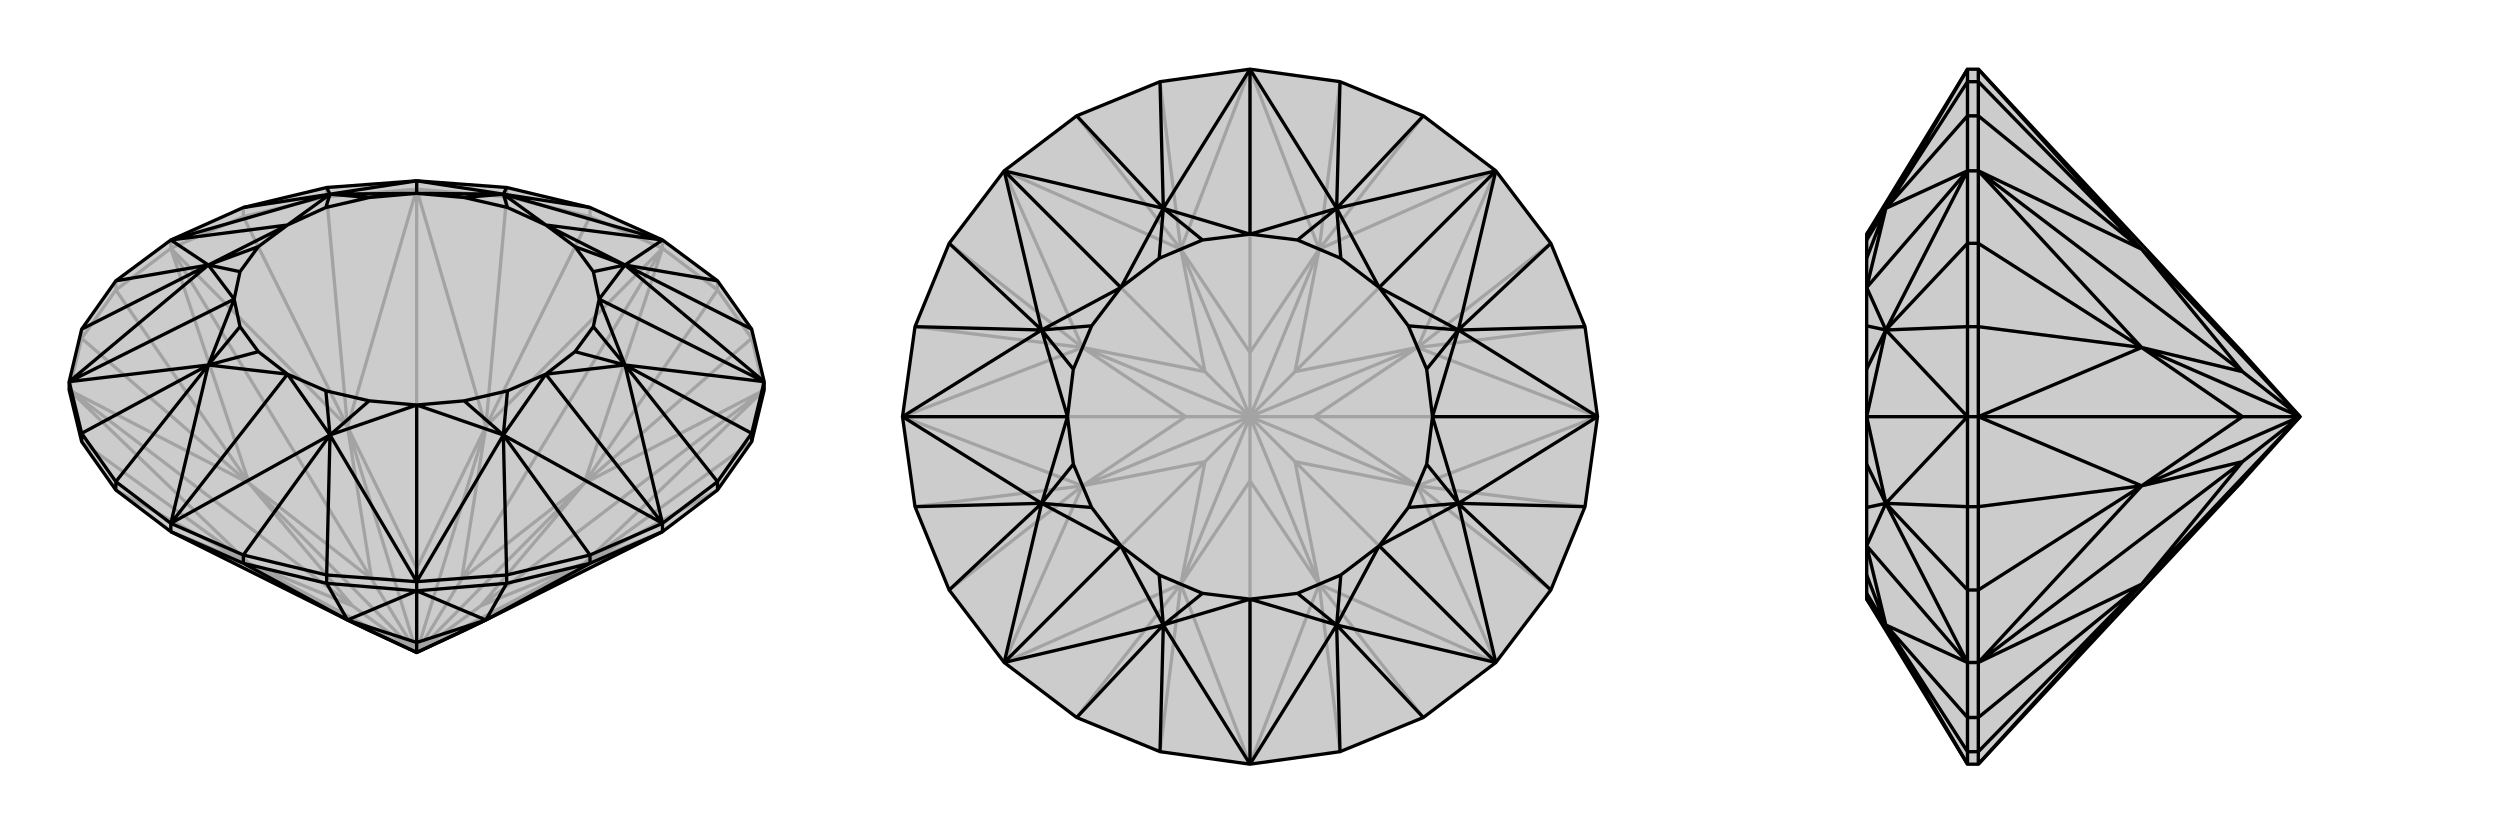 <svg xmlns="http://www.w3.org/2000/svg" viewBox="0 0 3000 1000">
    <g stroke="currentColor" stroke-width="4" fill="none" transform="translate(0 71)">
        <path fill="currentColor" stroke="none" fill-opacity=".2" d="M98,459L83,397L83,387L98,324L139,266L205,217L292,178L392,154L500,146L608,154L708,178L795,217L861,266L902,324L917,387L917,397L902,459L861,517L795,567L583,673L554,687L500,712L446,687L417,673L205,567L139,517z" />
<path stroke-opacity=".2" d="M500,156L500,146M708,189L608,165M608,165L608,154M861,277L902,335M902,335L902,324M708,189L708,178M861,277L861,266M795,227L795,217M139,277L98,335M98,335L98,324M292,189L392,165M392,165L392,154M139,277L139,266M292,189L292,178M205,227L205,217M861,277L701,509M861,277L795,227M139,517L299,605M708,189L583,441M708,189L795,227M98,459L299,605M608,165L583,441M608,165L500,156M902,335L701,509M902,335L917,397M98,335L299,509M98,335L83,397M392,165L417,441M392,165L500,156M902,459L701,605M292,189L417,441M292,189L205,227M861,517L701,605M139,277L299,509M139,277L205,227M205,567L299,605M795,227L583,441M795,227L701,509M795,227L554,624M205,567L446,687M583,441L500,156M701,509L917,397M299,605L83,397M917,397L701,605M917,397L577,656M83,397L299,509M83,397L423,656M500,156L417,441M500,156L500,611M299,509L205,227M417,441L205,227M205,227L446,624M701,605L795,567M795,567L554,687M299,605L446,687M583,441L554,624M701,509L554,624M554,624L500,712M583,441L500,611M583,441L500,712M701,509L577,656M701,509L500,712M299,605L423,656M299,605L500,712M701,605L577,656M500,712L577,656M299,509L423,656M500,712L423,656M417,441L500,611M500,712L500,611M299,509L446,624M299,509L500,712M417,441L446,624M417,441L500,712M500,712L446,624M701,605L554,687M701,605L500,712" />
<path d="M98,459L83,397L83,387L98,324L139,266L205,217L292,178L392,154L500,146L608,154L708,178L795,217L861,266L902,324L917,387L917,397L902,459L861,517L795,567L583,673L554,687L500,712L446,687L417,673L205,567L139,517z" />
<path d="M500,638L500,627M292,605L392,629M392,629L392,619M98,459L98,449M139,517L139,507M292,605L292,595M205,567L205,557M902,459L902,449M708,605L608,629M608,629L608,619M708,605L708,595M861,517L861,507M795,567L795,557M292,605L417,673M292,605L205,567M392,629L417,673M392,629L500,638M608,629L583,673M608,629L500,638M708,605L583,673M708,605L795,567M417,673L500,638M500,638L583,673M500,638L500,700M417,673L500,700M417,673L500,712M583,673L500,700M500,712L500,700M583,673L500,712M139,507L205,557M292,595L205,557M98,449L83,387M392,619L500,627M608,619L500,627M902,449L917,387M861,507L795,557M708,595L795,557M292,595L392,619M292,595L396,451M392,619L396,451M861,266L750,247M902,324L750,247M708,178L604,162M608,154L604,162M139,507L98,449M139,507L250,367M98,449L250,367M902,449L861,507M902,449L750,367M861,507L750,367M392,154L396,162M292,178L396,162M98,324L250,247M139,266L250,247M608,619L708,595M608,619L604,451M708,595L604,451M795,217L604,162M205,557L250,367M205,557L396,451M205,557L345,378M795,217L750,247M795,217L655,199M250,367L83,387M396,451L500,627M750,247L917,387M604,162L500,146M500,627L604,451M500,627L500,415M917,387L750,367M917,387L719,288M500,146L396,162M500,146L500,161M83,387L250,247M83,387L281,288M750,367L795,557M396,162L205,217M250,247L205,217M205,217L345,199M604,451L795,557M795,557L655,378M604,162L655,199M250,367L345,378M396,451L345,378M750,247L655,199M250,367L281,288M396,451L500,415M750,247L719,288M604,162L500,161M604,451L500,415M750,367L719,288M396,162L500,161M250,247L281,288M750,367L655,378M396,162L345,199M250,247L345,199M604,451L655,378M396,451L391,398M396,451L443,410M750,247L690,225M750,247L712,255M604,162L609,178M604,162L557,166M250,367L310,351M250,367L288,321M750,367L712,321M750,367L690,351M396,162L443,166M396,162L391,178M250,247L288,255M250,247L310,225M604,451L557,410M604,451L609,398M655,199L609,178M345,378L310,351M345,378L391,398M655,199L690,225M281,288L288,321M500,415L443,410M719,288L712,255M500,161L557,166M500,415L557,410M719,288L712,321M500,161L443,166M281,288L288,255M655,378L690,351M345,199L391,178M345,199L310,225M655,378L609,398M391,398L443,410M690,225L712,255M609,178L557,166M310,351L288,321M712,321L690,351M443,166L391,178M288,255L310,225M557,410L609,398" />
    </g>
    <g stroke="currentColor" stroke-width="4" fill="none" transform="translate(1000 0)">
        <path fill="currentColor" stroke="none" fill-opacity=".2" d="M292,139L205,205L139,292L98,392L83,500L98,608L139,708L205,795L292,861L392,902L500,917L608,902L708,861L795,795L861,708L902,608L917,500L902,392L861,292L795,205L708,139L608,98L500,83L392,98z" />
<path stroke-opacity=".2" d="M608,98L583,299M608,902L583,701M392,902L417,701M392,98L417,299M708,861L583,701M292,861L417,701M292,139L417,299M708,139L583,299M139,708L299,583M139,292L299,417M861,292L701,417M861,708L701,583M98,392L299,417M902,392L701,417M902,608L701,583M98,608L299,583M500,917L417,701M500,83L417,299M500,83L583,299M500,83L500,423M500,917L583,701M500,917L500,577M417,299L205,205M583,299L795,205M583,701L795,795M417,701L205,795M795,205L701,417M795,205L554,446M795,795L701,583M795,795L554,554M205,795L299,583M205,795L446,554M205,205L299,417M205,205L446,446M701,583L917,500M299,583L83,500M299,417L83,500M83,500L423,500M701,417L917,500M917,500L577,500M417,701L500,577M417,299L500,423M583,299L500,423M500,423L500,500M583,701L500,577M500,577L500,500M417,299L446,446M417,299L500,500M583,299L554,446M583,299L500,500M583,701L554,554M583,701L500,500M417,701L446,554M417,701L500,500M701,417L554,446M500,500L554,446M701,583L554,554M500,500L554,554M299,583L446,554M500,500L446,554M299,417L446,446M500,500L446,446M701,583L577,500M701,583L500,500M299,583L423,500M299,583L500,500M299,417L423,500M299,417L500,500M500,500L423,500M701,417L577,500M701,417L500,500M500,500L577,500" />
<path d="M292,139L205,205L139,292L98,392L83,500L98,608L139,708L205,795L292,861L392,902L500,917L608,902L708,861L795,795L861,708L902,608L917,500L902,392L861,292L795,205L708,139L608,98L500,83L392,98z" />
<path d="M608,902L604,750M708,861L604,750M608,98L604,250M708,139L604,250M392,98L396,250M292,139L396,250M392,902L396,750M292,861L396,750M861,292L750,396M902,392L750,396M139,292L250,396M98,392L250,396M139,708L250,604M98,608L250,604M861,708L750,604M902,608L750,604M500,83L396,250M500,917L396,750M500,917L604,750M500,917L500,719M500,83L604,250M500,83L500,281M396,750L205,795M604,750L795,795M604,250L795,205M396,250L205,205M795,795L750,604M795,795L655,655M795,205L750,396M795,205L655,345M205,205L250,396M205,205L345,345M205,795L250,604M205,795L345,655M750,396L917,500M250,396L83,500M250,604L83,500M83,500L281,500M750,604L917,500M917,500L719,500M396,250L500,281M396,750L500,719M604,750L500,719M604,250L500,281M396,750L345,655M604,750L655,655M604,250L655,345M396,250L345,345M750,604L655,655M750,396L655,345M250,396L345,345M250,604L345,655M750,396L719,500M250,396L281,500M250,604L281,500M750,604L719,500M604,750L557,712M604,750L609,690M604,250L557,288M604,250L609,310M396,250L443,288M396,250L391,310M396,750L443,712M396,750L391,690M750,396L690,391M750,396L712,443M250,396L310,391M250,396L288,443M250,604L310,609M250,604L288,557M750,604L690,609M750,604L712,557M500,281L443,288M500,719L443,712M500,719L557,712M500,281L557,288M345,655L391,690M655,655L609,690M655,345L609,310M345,345L391,310M655,655L690,609M655,345L690,391M345,345L310,391M345,655L310,609M719,500L712,443M281,500L288,443M281,500L288,557M719,500L712,557M557,712L609,690M557,288L609,310M443,288L391,310M443,712L391,690M690,391L712,443M310,391L288,443M310,609L288,557M690,609L712,557" />
    </g>
    <g stroke="currentColor" stroke-width="4" fill="none" transform="translate(2000 0)">
        <path fill="currentColor" stroke="none" fill-opacity=".2" d="M691,577L760,500L691,423L374,83L361,83L240,281L240,281L240,288L240,310L240,345L240,391L240,443L240,500L240,557L240,609L240,655L240,690L240,712L240,719L240,719L361,917L374,917z" />
<path stroke-opacity=".2" d="M374,795L361,795M374,205L361,205M374,902L374,861M374,861L361,861M374,98L374,139M374,139L361,139M374,902L361,902M374,98L361,98M374,608L374,708M374,708L361,708M374,392L374,292M374,292L361,292M374,608L361,608M374,392L361,392M374,500L361,500M374,902L570,701M374,902L374,917M374,98L570,299M374,98L374,83M374,861L570,701M374,861L374,795M374,139L570,299M374,139L374,205M374,708L570,583M374,708L374,795M374,292L570,417M374,292L374,205M374,392L570,417M374,392L374,500M374,608L570,583M374,608L374,500M374,917L570,701M374,83L570,299M570,299L374,205M570,701L374,795M374,795L570,583M374,795L691,554M374,205L570,417M374,205L691,446M570,583L374,500M570,417L374,500M374,500L691,500M570,701L691,577M570,299L691,423M570,299L691,446M570,299L760,500M570,701L691,554M570,701L760,500M570,583L691,554M760,500L691,554M570,417L691,446M760,500L691,446M570,583L691,500M570,583L760,500M570,417L691,500M570,417L760,500M760,500L691,500M361,98L361,83M361,902L361,917M361,861L361,795M361,139L361,205M361,292L361,205M361,708L361,795M361,392L361,500M361,608L361,500M361,98L361,139M361,98L263,250M361,139L263,250M361,902L361,861M361,902L263,750M361,861L263,750M361,292L361,392M361,292L263,396M361,392L263,396M361,708L361,608M361,708L263,604M361,608L263,604M361,83L263,250M361,917L263,750M263,750L361,795M263,250L361,205M361,205L263,396M361,205L240,345M361,795L263,604M361,795L240,655M263,396L361,500M263,604L361,500M361,500L240,500M263,250L240,281M263,750L240,719M263,750L240,655M263,250L240,345M263,396L240,345M263,604L240,655M263,396L240,500M263,604L240,500M263,250L240,288M263,250L240,310M263,750L240,712M263,750L240,690M263,396L240,391M263,396L240,443M263,604L240,609M263,604L240,557" />
<path d="M691,577L760,500L691,423L374,83L361,83L240,281L240,281L240,288L240,310L240,345L240,391L240,443L240,500L240,557L240,609L240,655L240,690L240,712L240,719L240,719L361,917L374,917z" />
<path d="M374,205L361,205M374,795L361,795M374,902L374,861M374,861L361,861M374,98L374,139M374,139L361,139M374,98L361,98M374,902L361,902M374,392L374,292M374,292L361,292M374,608L374,708M374,708L361,708M374,608L361,608M374,392L361,392M374,500L361,500M374,98L570,299M374,98L374,83M374,902L570,701M374,902L374,917M374,861L570,701M374,861L374,795M374,139L570,299M374,139L374,205M374,292L570,417M374,292L374,205M374,708L570,583M374,708L374,795M374,392L570,417M374,392L374,500M374,608L570,583M374,608L374,500M374,83L570,299M374,917L570,701M570,299L374,205M570,701L374,795M374,205L570,417M374,205L691,446M374,795L570,583M374,795L691,554M570,583L374,500M570,417L374,500M374,500L691,500M570,299L691,423M570,701L691,577M570,299L691,446M570,299L760,500M570,701L691,554M570,701L760,500M570,417L691,446M760,500L691,446M570,583L691,554M760,500L691,554M570,583L691,500M570,583L760,500M570,417L691,500M570,417L760,500M760,500L691,500M361,902L361,917M361,98L361,83M361,861L361,795M361,139L361,205M361,708L361,795M361,292L361,205M361,392L361,500M361,608L361,500M361,902L361,861M361,902L263,750M361,861L263,750M361,98L361,139M361,98L263,250M361,139L263,250M361,292L361,392M361,292L263,396M361,392L263,396M361,708L361,608M361,708L263,604M361,608L263,604M361,917L263,750M361,83L263,250M263,750L361,795M263,250L361,205M361,795L263,604M361,795L240,655M361,205L263,396M361,205L240,345M263,396L361,500M263,604L361,500M361,500L240,500M263,750L240,719M263,250L240,281M263,750L240,655M263,250L240,345M263,604L240,655M263,396L240,345M263,396L240,500M263,604L240,500M263,750L240,712M263,750L240,690M263,250L240,288M263,250L240,310M263,396L240,391M263,396L240,443M263,604L240,609M263,604L240,557" />
    </g>
</svg>